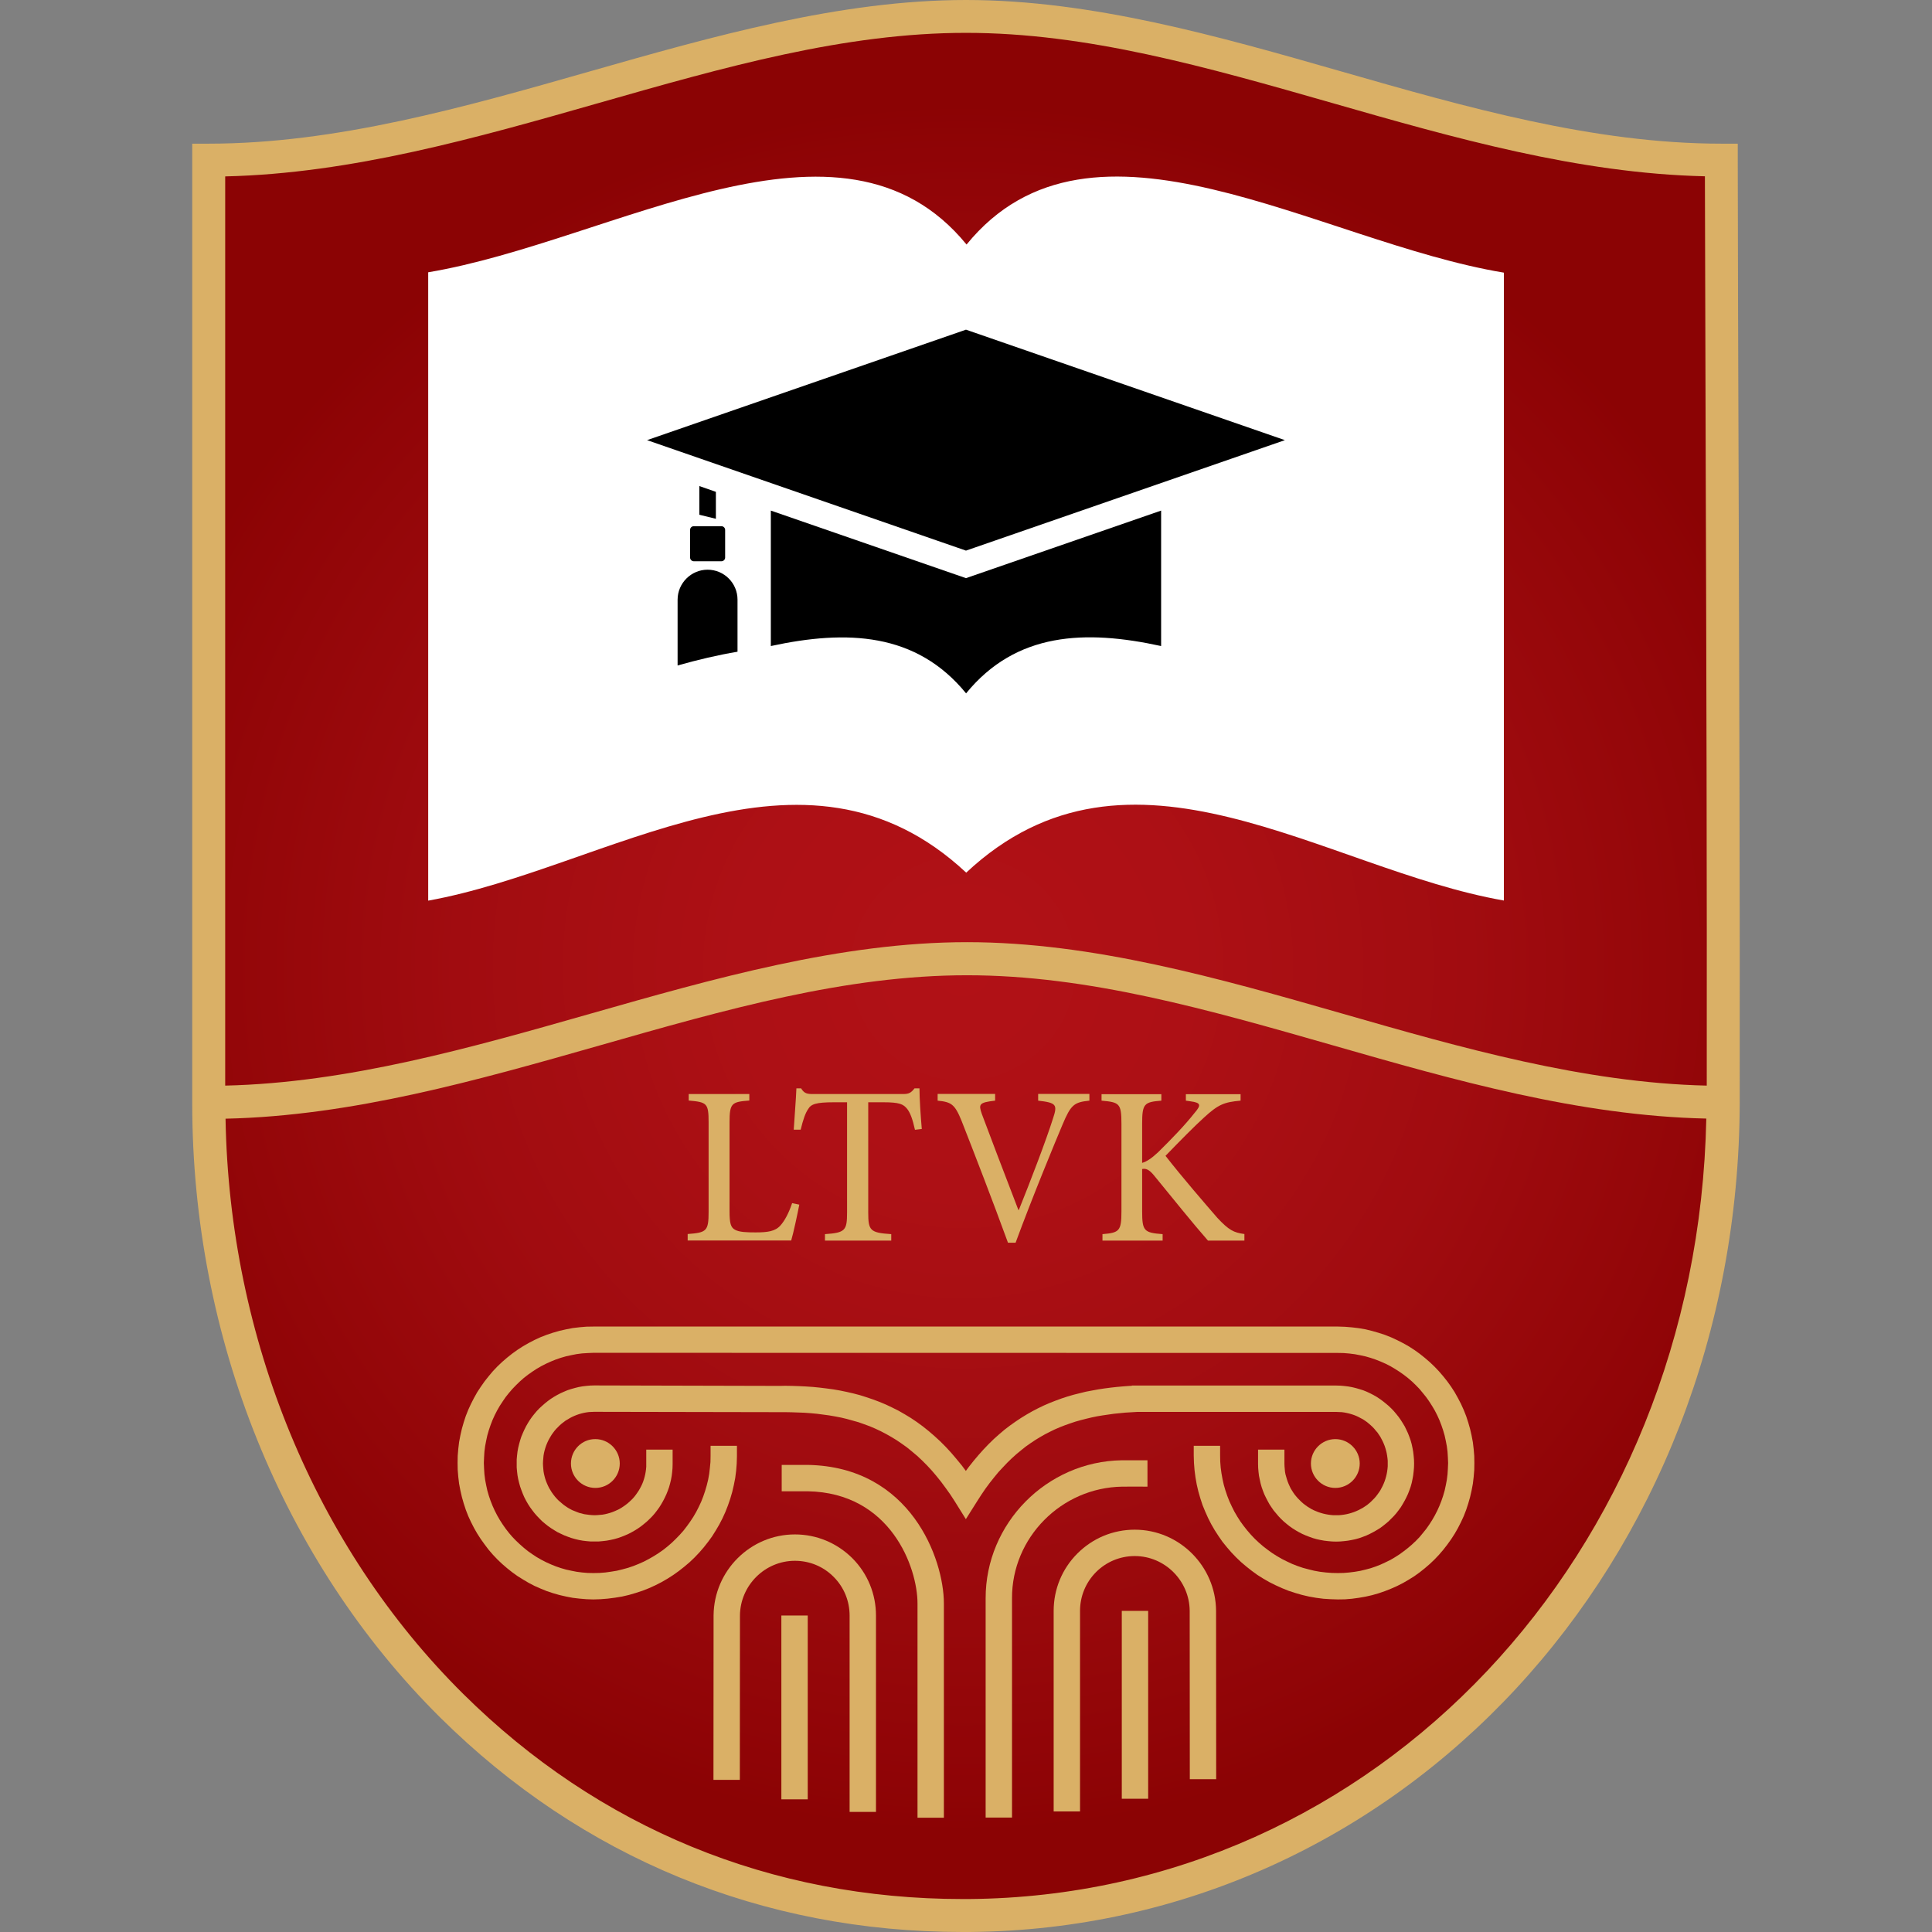<?xml version="1.0" encoding="UTF-8" standalone="no"?>
<!-- Generator: Adobe Illustrator 26.0.0, SVG Export Plug-In . SVG Version: 6.00 Build 0)  -->

<svg
   version="1.1"
   id="Layer_1"
   x="0px"
   y="0px"
   viewBox="0 0 167.02 167.02"
   xml:space="preserve"
   sodipodi:docname="LTVK_herb_COLOR_SQ.svg"
   width="167.02"
   height="167.02"
   inkscape:version="1.1.1 (3bf5ae0d25, 2021-09-20)"
   xmlns:inkscape="http://www.inkscape.org/namespaces/inkscape"
   xmlns:sodipodi="http://sodipodi.sourceforge.net/DTD/sodipodi-0.dtd"
   xmlns="http://www.w3.org/2000/svg"
   xmlns:svg="http://www.w3.org/2000/svg"><rect x="0" y="0" width="167.02" height="167.02" fill="#808080" stroke="none"/><defs
   id="defs1998" /><sodipodi:namedview
   id="namedview1996"
   pagecolor="#ffffff"
   bordercolor="#666666"
   borderopacity="1.0"
   inkscape:pageshadow="2"
   inkscape:pageopacity="0.0"
   inkscape:pagecheckerboard="0"
   showgrid="false"
   height="167.02px"
   fit-margin-top="0"
   fit-margin-left="0"
   fit-margin-right="0"
   fit-margin-bottom="0"
   width="171.02px"
   inkscape:zoom="4.9036044"
   inkscape:cx="111.65256"
   inkscape:cy="83.51"
   inkscape:window-width="1920"
   inkscape:window-height="1027"
   inkscape:window-x="-8"
   inkscape:window-y="86"
   inkscape:window-maximized="1"
   inkscape:current-layer="Layer_1" />
<style
   type="text/css"
   id="style1930">
	.st0{fill:#831618;}
	.st1{fill:url(#SVGID_1_);}
	.st2{fill:#DAB066;}
	.st3{fill:#FFFFFF;}
	.st4{fill-rule:evenodd;clip-rule:evenodd;fill:#DAB066;}
	.st5{fill:#E6E7E8;}
	.st6{fill-rule:evenodd;clip-rule:evenodd;fill:#FFFFFF;}
	.st7{fill:url(#SVGID_00000174574943268671878470000005879830788530113698_);}
	.st8{fill:url(#SVGID_00000005238096303429466950000013056880146601243821_);}
</style>
<g
   id="g1993"
   transform="translate(16.618)">
	<g
   id="g1991">
		<g
   id="g1945">
			
				<radialGradient
   id="SVGID_1_"
   cx="66.654"
   cy="83.695"
   r="74.812"
   gradientTransform="translate(-0.013,0.003)"
   gradientUnits="userSpaceOnUse">
				<stop
   offset="0"
   style="stop-color:#B11116"
   id="stop1932" />
				<stop
   offset="0.26"
   style="stop-color:#AD1015"
   id="stop1934" />
				<stop
   offset="0.584"
   style="stop-color:#A10C10"
   id="stop1936" />
				<stop
   offset="0.942"
   style="stop-color:#8F0406"
   id="stop1938" />
				<stop
   offset="1"
   style="stop-color:#8B0304"
   id="stop1940" />
			</radialGradient>
			<path
   class="st1"
   d="m 66.35,166.27 c -17.12,0 -32.56,-6.34 -44.67,-18.36 C 8.22,134.57 0.5,115.44 0.5,95.43 V 13.4 h 1.4 c 10.91,0 21.9,-3.13 32.52,-6.16 10.55,-3.01 21.45,-6.12 32.21,-6.12 10.75,0 21.6,3.11 32.1,6.11 10.59,3.03 21.53,6.17 32.47,6.17 h 1.4 v 1.4 c 0.02,8.68 0.05,17.36 0.07,26.05 0.06,18.16 0.12,36.33 0.09,54.49 v 0 c -0.09,39.47 -29.01,70.62 -65.84,70.93 -0.18,0 -0.38,0 -0.57,0 z"
   id="path1943"
   style="fill:url(#SVGID_1_)" />
		</g>
		<path
   class="st2"
   d="m 133.68,40.18 c -0.03,-8.78 -0.06,-17.56 -0.07,-26.34 v -1.42 h -1.42 C 121.13,12.42 110.06,9.25 99.35,6.18 88.74,3.14 77.77,0 66.89,0 56.01,0 44.98,3.15 34.31,6.19 23.56,9.26 12.45,12.42 1.42,12.42 H 0 v 82.96 c 0,20.23 7.81,39.58 21.42,53.08 12.26,12.15 27.86,18.56 45.18,18.56 0.19,0 0.39,0 0.59,0 37.25,-0.31 66.5,-31.82 66.59,-71.73 0.02,-18.37 -0.04,-36.74 -0.1,-55.11 z M 35.09,8.92 C 46.05,5.79 56.4,2.84 66.89,2.84 c 10.48,0 20.78,2.95 31.68,6.07 10.44,2.99 21.23,6.08 32.2,6.33 0.02,8.31 0.05,16.63 0.07,24.94 0.06,17.89 0.11,35.78 0.09,53.67 C 120.32,93.61 109.71,90.58 99.44,87.63 88.83,84.59 77.86,81.45 66.98,81.45 56.1,81.45 45.07,84.6 34.4,87.64 24.09,90.58 13.44,93.61 2.85,93.85 V 15.25 C 13.79,15 24.61,11.91 35.09,8.92 Z m 32.07,155.25 c -0.19,0 -0.37,0 -0.56,0 -16.55,0 -31.47,-6.13 -43.18,-17.74 C 10.64,133.76 3.21,115.7 2.88,96.71 c 10.96,-0.24 21.8,-3.33 32.3,-6.32 10.96,-3.13 21.32,-6.08 31.8,-6.08 10.48,0 20.77,2.95 31.67,6.07 10.46,3 21.26,6.08 32.24,6.32 -0.77,37.66 -28.5,67.18 -63.73,67.47 z"
   id="path1947" />
		<g
   id="g1951">
			<path
   class="st3"
   d="M 20.4,77.86 C 35.89,75.07 52.77,62.24 66.91,75.44 81.08,62.18 97.83,75.13 113.39,77.85 V 23.57 C 97.3,20.9 77.78,7.84 66.94,21.14 56.11,7.9 36.5,20.83 20.4,23.54 Z"
   id="path1949" />
		</g>
		<g
   id="g1955">
			<path
   class="st2"
   d="m 90.96,107.24 v -0.56 c -0.92,-0.12 -1.34,-0.33 -2.34,-1.4 -1.03,-1.19 -3.06,-3.53 -4.48,-5.36 1.23,-1.27 2.51,-2.57 3.33,-3.31 1.23,-1.13 1.73,-1.33 3.16,-1.46 V 94.59 H 85.9 v 0.56 l 0.41,0.06 c 0.9,0.12 0.92,0.33 0.35,0.99 -0.82,1.05 -2.05,2.32 -3.16,3.41 -0.57,0.53 -0.97,0.8 -1.38,0.92 v -3.39 c 0,-1.73 0.18,-1.87 1.66,-1.99 v -0.56 h -5.17 v 0.56 c 1.54,0.14 1.72,0.23 1.72,1.99 v 7.58 c 0,1.7 -0.18,1.85 -1.64,1.97 v 0.56 h 5.2 v -0.56 c -1.6,-0.12 -1.77,-0.27 -1.77,-1.97 v -3.66 c 0.31,-0.06 0.59,0.02 1.03,0.56 1.68,2.05 3.26,4.03 4.66,5.63 h 3.15 z M 77.55,94.57 h -4.42 v 0.58 c 1.58,0.18 1.68,0.35 1.29,1.52 -0.6,1.91 -1.95,5.42 -2.96,7.93 h -0.04 c -1.19,-3.08 -2.63,-6.88 -3.16,-8.3 -0.29,-0.84 -0.25,-0.99 1.15,-1.15 v -0.58 h -4.97 v 0.58 c 1.17,0.12 1.48,0.29 2.07,1.75 1.05,2.67 2.71,6.96 4.01,10.53 h 0.66 c 1.48,-4.02 3.49,-8.87 4.04,-10.17 0.74,-1.77 1.01,-1.97 2.34,-2.11 V 94.57 Z M 63.07,97.6 c -0.1,-1.15 -0.2,-2.63 -0.2,-3.51 h -0.43 c -0.29,0.37 -0.47,0.49 -0.99,0.49 h -7.74 c -0.55,0 -0.8,-0.04 -1.07,-0.49 h -0.41 c -0.04,1.05 -0.16,2.36 -0.23,3.57 h 0.6 c 0.21,-0.88 0.41,-1.44 0.64,-1.77 0.25,-0.43 0.64,-0.6 2.26,-0.6 h 1.11 v 9.53 c 0,1.56 -0.16,1.75 -1.91,1.87 v 0.56 h 5.73 v -0.56 c -1.83,-0.12 -1.99,-0.31 -1.99,-1.87 v -9.53 h 1.29 c 1.42,0 1.75,0.16 2.09,0.59 0.25,0.33 0.45,0.84 0.66,1.79 z m -11.21,6.41 c -0.31,0.92 -0.66,1.54 -1.01,1.93 -0.45,0.51 -1.11,0.6 -2.14,0.6 -0.78,0 -1.42,-0.02 -1.79,-0.23 -0.37,-0.2 -0.47,-0.57 -0.47,-1.6 v -7.68 c 0,-1.68 0.19,-1.77 1.71,-1.89 v -0.56 h -5.24 v 0.56 c 1.58,0.14 1.72,0.23 1.72,1.89 v 7.74 c 0,1.66 -0.18,1.79 -1.81,1.91 v 0.56 h 8.95 c 0.18,-0.58 0.58,-2.46 0.7,-3.1 z"
   id="path1953" />
		</g>
		<g
   id="g1977">
			<path
   class="st4"
   d="m 32.74,126.52 c 0,1.17 0.95,2.11 2.11,2.11 1.17,0 2.11,-0.95 2.11,-2.11 0,-1.16 -0.95,-2.11 -2.11,-2.11 -1.16,-0.01 -2.11,0.94 -2.11,2.11 z"
   id="path1957" />
			<polygon
   class="st4"
   points="99.38,122.08 99.6,122.11 99.81,122.15 100.02,122.2 100.23,122.26 100.44,122.33 100.64,122.41 100.83,122.5 101.02,122.6 101.21,122.7 101.39,122.82 101.56,122.94 101.73,123.08 101.89,123.22 102.05,123.37 102.19,123.52 102.33,123.69 102.47,123.85 102.59,124.03 102.71,124.21 102.81,124.4 102.91,124.59 103,124.79 103.08,124.99 103.15,125.2 103.21,125.41 103.26,125.62 103.3,125.85 103.33,126.07 103.35,126.29 103.35,126.53 103.35,126.76 103.33,126.98 103.3,127.21 103.26,127.43 103.21,127.64 103.15,127.85 103.08,128.06 103,128.26 102.91,128.46 102.81,128.65 102.71,128.84 102.59,129.02 102.46,129.2 102.33,129.37 102.19,129.53 102.04,129.68 101.89,129.83 101.73,129.97 101.56,130.11 101.38,130.23 101.2,130.35 101.01,130.45 100.82,130.55 100.62,130.64 100.42,130.72 100.21,130.79 100,130.85 99.79,130.9 99.57,130.94 99.34,130.97 99.12,130.99 98.89,130.99 98.66,130.99 98.43,130.97 98.21,130.94 97.99,130.9 97.77,130.85 97.56,130.79 97.35,130.72 97.15,130.64 96.96,130.56 96.76,130.46 96.58,130.35 96.4,130.24 96.22,130.11 96.05,129.98 95.89,129.84 95.74,129.69 95.59,129.54 95.45,129.38 95.31,129.21 95.19,129.04 95.07,128.85 94.96,128.67 94.87,128.48 94.78,128.28 94.7,128.08 94.63,127.87 94.57,127.66 94.51,127.45 94.47,127.23 94.45,127.01 94.43,126.79 94.42,126.56 94.42,126.55 94.42,126.53 94.42,126.51 94.42,126.48 94.42,126.44 94.42,126.41 94.42,126.36 94.42,126.32 94.42,126.27 94.42,126.22 94.42,126.17 94.42,126.11 94.42,126.06 94.42,126 94.42,125.94 94.42,125.88 94.42,125.82 94.42,125.77 94.42,125.71 94.42,125.66 94.42,125.61 94.42,125.56 94.42,125.51 94.42,125.47 94.42,125.43 94.42,125.4 94.42,125.37 94.42,125.35 94.42,125.33 94.42,125.32 94.42,125.32 92.14,125.32 92.14,125.32 92.14,125.33 92.14,125.35 92.14,125.37 92.14,125.4 92.14,125.43 92.14,125.47 92.14,125.51 92.14,125.56 92.14,125.61 92.14,125.66 92.14,125.71 92.14,125.77 92.14,125.82 92.14,125.88 92.14,125.94 92.14,126 92.14,126.06 92.14,126.11 92.14,126.17 92.14,126.22 92.14,126.27 92.14,126.32 92.14,126.36 92.14,126.41 92.14,126.44 92.14,126.48 92.14,126.51 92.14,126.53 92.14,126.55 92.14,126.56 92.14,126.56 92.14,126.56 92.15,126.91 92.18,127.25 92.22,127.58 92.29,127.92 92.36,128.24 92.45,128.56 92.56,128.87 92.68,129.18 92.82,129.47 92.97,129.76 93.13,130.05 93.31,130.32 93.49,130.58 93.7,130.83 93.91,131.08 94.13,131.31 94.36,131.53 94.61,131.74 94.86,131.94 95.13,132.13 95.4,132.3 95.68,132.46 95.97,132.61 96.27,132.74 96.58,132.86 96.89,132.97 97.21,133.06 97.53,133.13 97.86,133.19 98.2,133.23 98.54,133.26 98.89,133.27 99.23,133.26 99.57,133.23 99.91,133.19 100.24,133.13 100.57,133.06 100.89,132.97 101.2,132.86 101.51,132.74 101.81,132.6 102.1,132.45 102.38,132.29 102.66,132.12 102.92,131.93 103.17,131.73 103.42,131.52 103.65,131.29 103.88,131.06 104.09,130.82 104.29,130.56 104.48,130.3 104.65,130.02 104.81,129.74 104.96,129.45 105.1,129.15 105.22,128.84 105.33,128.53 105.42,128.21 105.49,127.88 105.55,127.55 105.59,127.21 105.62,126.87 105.63,126.53 105.62,126.18 105.59,125.84 105.55,125.5 105.49,125.17 105.42,124.84 105.33,124.52 105.22,124.21 105.1,123.9 104.96,123.6 104.82,123.31 104.65,123.03 104.48,122.76 104.29,122.49 104.09,122.24 103.88,121.99 103.66,121.76 103.43,121.54 103.18,121.33 102.93,121.13 102.67,120.94 102.4,120.76 102.12,120.6 101.83,120.45 101.53,120.31 101.23,120.19 100.91,120.09 100.6,120 100.27,119.92 99.94,119.86 99.61,119.82 99.27,119.79 98.93,119.78 81.23,119.78 81.23,119.8 81.03,119.81 80.49,119.85 79.94,119.9 79.4,119.96 78.86,120.03 78.33,120.11 77.79,120.21 77.26,120.31 76.73,120.44 76.21,120.57 75.69,120.72 75.17,120.89 74.65,121.08 74.14,121.28 73.63,121.5 73.13,121.74 72.63,122 72.14,122.28 71.65,122.58 71.17,122.9 70.69,123.24 70.22,123.6 69.76,123.99 69.3,124.4 68.85,124.84 68.41,125.3 67.98,125.78 67.55,126.29 67.13,126.82 66.88,127.16 66.53,126.69 66.07,126.13 65.61,125.59 65.14,125.08 64.65,124.59 64.16,124.14 63.66,123.71 63.16,123.31 62.64,122.93 62.12,122.58 61.59,122.26 61.05,121.95 60.51,121.68 59.96,121.42 59.41,121.19 58.85,120.98 58.29,120.79 57.72,120.61 57.15,120.46 56.58,120.33 56,120.21 55.42,120.11 54.83,120.03 54.25,119.96 53.66,119.9 53.06,119.86 52.47,119.83 51.87,119.81 51.27,119.8 50.82,119.81 34.75,119.77 34.75,119.77 34.41,119.78 34.07,119.81 33.73,119.85 33.4,119.91 33.08,119.99 32.76,120.08 32.45,120.18 32.14,120.31 31.85,120.44 31.56,120.59 31.28,120.75 31,120.93 30.74,121.12 30.49,121.32 30.25,121.53 30.01,121.75 29.79,121.98 29.58,122.23 29.38,122.48 29.19,122.75 29.02,123.02 28.86,123.3 28.71,123.6 28.58,123.89 28.45,124.2 28.35,124.51 28.26,124.83 28.18,125.16 28.12,125.49 28.08,125.83 28.05,126.17 28.05,126.52 28.05,126.86 28.08,127.2 28.12,127.54 28.18,127.87 28.26,128.2 28.35,128.52 28.46,128.83 28.58,129.14 28.71,129.44 28.86,129.73 29.02,130.01 29.2,130.29 29.39,130.55 29.59,130.81 29.8,131.05 30.02,131.28 30.25,131.51 30.5,131.72 30.75,131.92 31.02,132.11 31.29,132.28 31.57,132.45 31.86,132.59 32.16,132.73 32.47,132.85 32.78,132.96 33.1,133.05 33.43,133.13 33.76,133.19 34.1,133.23 34.44,133.26 34.79,133.26 35.13,133.26 35.47,133.23 35.81,133.19 36.14,133.13 36.46,133.06 36.78,132.97 37.1,132.86 37.4,132.74 37.7,132.61 37.99,132.46 38.27,132.3 38.54,132.13 38.81,131.94 39.06,131.74 39.31,131.53 39.54,131.31 39.77,131.08 39.98,130.84 40.18,130.58 40.37,130.32 40.54,130.05 40.7,129.77 40.85,129.48 40.99,129.18 41.11,128.88 41.22,128.57 41.31,128.25 41.39,127.92 41.45,127.59 41.49,127.26 41.52,126.92 41.53,126.57 41.53,126.57 41.53,126.56 41.53,126.55 41.53,126.53 41.53,126.51 41.53,126.48 41.53,126.45 41.53,126.41 41.53,126.37 41.53,126.32 41.53,126.28 41.53,126.23 41.53,126.17 41.53,126.12 41.53,126.06 41.53,126 41.53,125.94 41.53,125.89 41.53,125.83 41.53,125.77 41.53,125.72 41.53,125.66 41.53,125.61 41.53,125.56 41.53,125.52 41.53,125.47 41.53,125.44 41.53,125.4 41.53,125.37 41.53,125.35 41.53,125.33 41.53,125.32 41.53,125.32 39.25,125.32 39.25,125.32 39.25,125.33 39.25,125.35 39.25,125.37 39.25,125.4 39.25,125.44 39.25,125.47 39.25,125.52 39.25,125.56 39.25,125.61 39.25,125.66 39.25,125.72 39.25,125.77 39.25,125.83 39.25,125.89 39.25,125.94 39.25,126 39.25,126.06 39.25,126.12 39.25,126.17 39.25,126.23 39.25,126.28 39.25,126.32 39.25,126.37 39.25,126.41 39.25,126.45 39.25,126.48 39.25,126.51 39.25,126.53 39.25,126.55 39.25,126.56 39.25,126.79 39.23,127.02 39.2,127.24 39.16,127.46 39.11,127.67 39.05,127.88 38.98,128.09 38.9,128.29 38.81,128.48 38.71,128.67 38.6,128.86 38.48,129.04 38.36,129.21 38.23,129.38 38.09,129.54 37.94,129.69 37.78,129.84 37.62,129.98 37.45,130.11 37.28,130.23 37.1,130.35 36.91,130.46 36.72,130.55 36.52,130.64 36.32,130.72 36.11,130.79 35.9,130.85 35.69,130.9 35.47,130.94 35.25,130.96 35.02,130.98 34.79,130.99 34.56,130.98 34.33,130.96 34.11,130.93 33.89,130.9 33.67,130.84 33.46,130.79 33.25,130.71 33.05,130.63 32.85,130.55 32.66,130.45 32.47,130.34 32.29,130.22 32.12,130.1 31.95,129.96 31.79,129.82 31.63,129.68 31.48,129.52 31.34,129.36 31.21,129.19 31.08,129.01 30.97,128.83 30.86,128.65 30.76,128.45 30.67,128.25 30.59,128.05 30.52,127.85 30.46,127.63 30.41,127.42 30.37,127.2 30.35,126.98 30.33,126.75 30.32,126.52 30.33,126.29 30.35,126.06 30.37,125.84 30.41,125.61 30.46,125.4 30.52,125.19 30.59,124.98 30.67,124.78 30.76,124.58 30.86,124.39 30.97,124.2 31.08,124.02 31.21,123.84 31.34,123.67 31.48,123.51 31.63,123.36 31.78,123.21 31.94,123.07 32.11,122.94 32.28,122.81 32.47,122.7 32.65,122.59 32.84,122.49 33.04,122.4 33.24,122.32 33.44,122.25 33.65,122.19 33.86,122.14 34.08,122.1 34.3,122.07 34.52,122.06 34.75,122.05 50.69,122.08 50.69,122.08 50.84,122.08 51.08,122.08 51.08,122.08 51.26,122.08 51.82,122.09 52.38,122.11 52.92,122.13 53.47,122.17 54.01,122.22 54.54,122.29 55.06,122.36 55.58,122.45 56.1,122.55 56.6,122.67 57.1,122.81 57.6,122.95 58.08,123.12 58.57,123.3 59.04,123.5 59.51,123.72 59.97,123.96 60.43,124.22 60.89,124.5 61.33,124.8 61.78,125.12 62.21,125.47 62.65,125.84 63.07,126.23 63.5,126.66 63.91,127.1 64.32,127.58 64.73,128.09 65.13,128.63 65.53,129.19 65.92,129.79 66.88,131.33 67.85,129.79 68.21,129.23 68.57,128.7 68.94,128.2 69.32,127.72 69.69,127.27 70.08,126.85 70.46,126.45 70.85,126.07 71.25,125.71 71.65,125.38 72.05,125.06 72.46,124.77 72.88,124.49 73.29,124.24 73.71,124 74.14,123.78 74.57,123.57 75.01,123.38 75.45,123.21 75.9,123.05 76.35,122.9 76.81,122.77 77.28,122.65 77.74,122.54 78.22,122.44 78.7,122.36 79.18,122.29 79.67,122.22 80.17,122.17 80.67,122.12 81.18,122.09 81.66,122.06 98.93,122.06 99.15,122.07 "
   id="polygon1959" />
			<path
   class="st4"
   d="m 52.1,132.65 c -3.85,0 -7,3.14 -7.03,7.01 l -0.01,14.21 h 2.28 l 0.01,-14.2 c 0.02,-2.61 2.15,-4.74 4.75,-4.74 1.27,0 2.46,0.49 3.35,1.39 0.89,0.89 1.38,2.08 1.38,3.35 v 16.97 h 2.28 v -16.97 c 0,-1.87 -0.72,-3.63 -2.04,-4.96 -1.34,-1.33 -3.1,-2.06 -4.97,-2.06 z"
   id="path1961" />
			<rect
   x="80.36"
   y="139.26"
   class="st4"
   width="2.28"
   height="16.24"
   id="rect1963" />
			<path
   class="st4"
   d="m 81.48,132.24 c -1.87,0 -3.63,0.73 -4.96,2.06 -1.32,1.32 -2.05,3.09 -2.05,4.96 v 17.34 h 2.28 v -17.34 c 0,-1.26 0.49,-2.45 1.38,-3.35 0.89,-0.89 2.08,-1.39 3.35,-1.39 2.6,0 4.73,2.13 4.75,4.74 l 0.01,14.55 h 2.28 l -0.01,-14.56 c -0.03,-3.86 -3.18,-7.01 -7.03,-7.01 z"
   id="path1965" />
			<path
   class="st4"
   d="m 80.4,128.52 c 0.15,0 2.11,-0.01 2.18,0 v -2.28 c -0.06,0 -2.19,0 -2.22,0 -6.5,0.1 -11.78,5.46 -11.77,11.93 v 18.96 h 2.28 v -18.96 c -0.02,-5.24 4.26,-9.57 9.53,-9.65 z"
   id="path1967" />
			<path
   class="st4"
   d="m 53.22,126.64 h -2.26 v 2.28 h 2.24 c 7.18,0.12 9.5,6.59 9.5,9.7 v 18.52 h 2.28 v -18.52 c 0,-3.84 -2.87,-11.82 -11.76,-11.98 z"
   id="path1969" />
			<rect
   x="50.93"
   y="139.66"
   class="st4"
   width="2.28"
   height="15.89"
   id="rect1971" />
			<polygon
   class="st4"
   points="99.05,114.68 34.67,114.68 34.07,114.69 33.48,114.74 32.89,114.81 32.32,114.92 31.75,115.05 31.19,115.21 30.65,115.39 30.11,115.6 29.59,115.84 29.09,116.1 28.6,116.38 28.12,116.69 27.66,117.02 27.22,117.37 26.79,117.74 26.38,118.13 25.99,118.54 25.63,118.97 25.28,119.41 24.95,119.88 24.64,120.35 24.36,120.85 24.1,121.36 23.86,121.88 23.65,122.41 23.47,122.96 23.31,123.52 23.18,124.09 23.07,124.67 23,125.26 22.95,125.86 22.94,126.47 22.95,127.07 23,127.67 23.07,128.26 23.18,128.84 23.31,129.41 23.47,129.97 23.65,130.52 23.86,131.06 24.1,131.58 24.36,132.09 24.64,132.58 24.95,133.06 25.28,133.52 25.62,133.97 25.99,134.4 26.38,134.81 26.79,135.2 27.22,135.57 27.66,135.92 28.12,136.25 28.6,136.55 29.09,136.84 29.59,137.1 30.11,137.33 30.65,137.55 31.19,137.73 31.75,137.89 32.32,138.02 32.89,138.13 33.48,138.2 34.07,138.25 34.67,138.27 35.31,138.25 35.93,138.2 36.55,138.12 37.16,138.02 37.76,137.88 38.34,137.71 38.92,137.52 39.48,137.3 40.03,137.05 40.56,136.78 41.08,136.48 41.58,136.16 42.07,135.81 42.54,135.44 42.99,135.06 43.42,134.65 43.83,134.22 44.22,133.77 44.59,133.3 44.94,132.82 45.26,132.31 45.56,131.8 45.84,131.26 46.09,130.71 46.31,130.15 46.51,129.57 46.68,128.99 46.82,128.39 46.94,127.78 47.02,127.16 47.07,126.53 47.09,125.89 47.09,125.88 47.09,125.88 47.09,125.87 47.09,125.86 47.09,125.84 47.09,125.82 47.09,125.8 47.09,125.77 47.09,125.74 47.09,125.71 47.09,125.67 47.09,125.64 47.09,125.6 47.09,125.56 47.09,125.52 47.09,125.48 47.09,125.44 47.09,125.4 47.09,125.36 47.09,125.32 47.09,125.28 47.09,125.24 47.09,125.21 47.09,125.17 47.09,125.14 47.09,125.11 47.09,125.08 47.09,125.06 47.09,125.04 47.09,125.02 47.09,125.01 47.09,125 47.09,124.99 44.81,124.99 44.81,125 44.81,125.01 44.81,125.02 44.81,125.04 44.81,125.06 44.81,125.08 44.81,125.11 44.81,125.14 44.81,125.17 44.81,125.21 44.81,125.24 44.81,125.28 44.81,125.32 44.81,125.36 44.81,125.4 44.81,125.44 44.81,125.48 44.81,125.52 44.81,125.56 44.81,125.6 44.81,125.64 44.81,125.67 44.81,125.71 44.81,125.74 44.81,125.77 44.81,125.8 44.81,125.82 44.81,125.84 44.81,125.86 44.81,125.87 44.81,125.88 44.8,126.4 44.75,126.91 44.69,127.42 44.6,127.92 44.48,128.41 44.34,128.89 44.18,129.36 44,129.82 43.79,130.27 43.57,130.7 43.32,131.13 43.05,131.54 42.77,131.93 42.47,132.32 42.15,132.68 41.81,133.03 41.46,133.37 41.09,133.69 40.71,133.99 40.31,134.27 39.9,134.53 39.48,134.77 39.04,135 38.59,135.2 38.14,135.38 37.67,135.54 37.19,135.67 36.7,135.79 36.21,135.87 35.71,135.94 35.2,135.98 34.68,135.99 34.19,135.98 33.71,135.94 33.24,135.88 32.78,135.79 32.32,135.69 31.87,135.56 31.43,135.41 31.01,135.24 30.59,135.05 30.18,134.84 29.78,134.61 29.4,134.36 29.03,134.1 28.67,133.81 28.33,133.51 28,133.2 27.68,132.87 27.38,132.52 27.1,132.16 26.84,131.79 26.59,131.4 26.36,131 26.15,130.59 25.96,130.17 25.79,129.74 25.64,129.3 25.51,128.85 25.41,128.39 25.32,127.92 25.26,127.44 25.23,126.96 25.21,126.47 25.23,125.98 25.26,125.49 25.32,125.02 25.41,124.55 25.51,124.09 25.64,123.64 25.79,123.2 25.96,122.76 26.15,122.34 26.36,121.93 26.59,121.53 26.84,121.15 27.1,120.77 27.38,120.42 27.68,120.07 28,119.74 28.33,119.42 28.67,119.12 29.03,118.84 29.4,118.58 29.78,118.33 30.18,118.1 30.59,117.89 31.01,117.7 31.43,117.53 31.87,117.38 32.32,117.25 32.78,117.15 33.24,117.06 33.71,117 34.19,116.97 34.67,116.95 99.05,116.96 99.54,116.97 100.02,117.01 100.5,117.07 100.97,117.16 101.43,117.26 101.88,117.39 102.32,117.54 102.75,117.71 103.18,117.9 103.59,118.11 103.98,118.34 104.37,118.59 104.74,118.85 105.1,119.13 105.45,119.43 105.78,119.75 106.1,120.08 106.39,120.43 106.68,120.79 106.94,121.16 107.19,121.55 107.42,121.94 107.63,122.35 107.82,122.77 107.99,123.21 108.14,123.65 108.27,124.1 108.37,124.56 108.46,125.03 108.52,125.5 108.55,125.99 108.57,126.48 108.55,126.97 108.52,127.45 108.46,127.93 108.37,128.4 108.27,128.86 108.14,129.31 107.99,129.75 107.82,130.18 107.63,130.6 107.42,131.01 107.19,131.41 106.94,131.8 106.68,132.17 106.39,132.53 106.1,132.88 105.78,133.21 105.45,133.52 105.1,133.82 104.74,134.1 104.37,134.37 103.98,134.62 103.59,134.85 103.18,135.05 102.75,135.25 102.32,135.42 101.88,135.57 101.43,135.69 100.97,135.8 100.5,135.88 100.02,135.94 99.54,135.98 99.05,135.99 98.53,135.98 98.01,135.94 97.5,135.88 97,135.79 96.51,135.67 96.02,135.54 95.55,135.38 95.09,135.2 94.64,134.99 94.2,134.77 93.77,134.52 93.36,134.26 92.96,133.97 92.57,133.67 92.2,133.35 91.85,133.02 91.51,132.66 91.19,132.29 90.89,131.91 90.6,131.51 90.34,131.1 90.09,130.67 89.87,130.23 89.66,129.78 89.48,129.32 89.32,128.85 89.18,128.37 89.07,127.88 88.98,127.38 88.91,126.87 88.87,126.35 88.86,125.83 88.86,125.83 88.86,125.82 88.86,125.81 88.86,125.79 88.86,125.77 88.86,125.75 88.86,125.73 88.86,125.7 88.86,125.67 88.86,125.63 88.86,125.6 88.86,125.56 88.86,125.53 88.86,125.49 88.86,125.45 88.86,125.41 88.86,125.37 88.86,125.34 88.86,125.3 88.86,125.26 88.86,125.23 88.86,125.19 88.86,125.16 88.86,125.13 88.86,125.1 88.86,125.07 88.86,125.05 88.86,125.03 88.86,125.02 88.86,125.01 88.86,125 88.86,124.99 86.58,124.99 86.58,125 86.58,125.01 86.58,125.02 86.58,125.03 86.58,125.05 86.58,125.07 86.58,125.1 86.58,125.13 86.58,125.16 86.58,125.19 86.58,125.23 86.58,125.26 86.58,125.3 86.58,125.34 86.58,125.37 86.58,125.41 86.58,125.45 86.58,125.49 86.58,125.53 86.58,125.56 86.58,125.6 86.58,125.63 86.58,125.67 86.58,125.7 86.58,125.73 86.58,125.75 86.58,125.77 86.58,125.79 86.58,125.81 86.58,125.82 86.58,125.83 86.58,125.83 86.58,125.83 86.6,126.47 86.65,127.1 86.73,127.72 86.84,128.34 86.98,128.94 87.15,129.53 87.34,130.11 87.57,130.67 87.82,131.23 88.09,131.76 88.39,132.28 88.72,132.79 89.06,133.28 89.44,133.75 89.83,134.2 90.24,134.63 90.67,135.04 91.13,135.43 91.6,135.8 92.08,136.15 92.59,136.47 93.11,136.77 93.65,137.04 94.2,137.29 94.77,137.52 95.35,137.71 95.94,137.88 96.54,138.02 97.16,138.13 97.78,138.21 98.41,138.25 99.05,138.27 99.66,138.26 100.26,138.21 100.85,138.13 101.43,138.03 102,137.9 102.56,137.74 103.11,137.55 103.64,137.34 104.16,137.11 104.67,136.85 105.17,136.56 105.65,136.26 106.11,135.93 106.55,135.58 106.98,135.21 107.39,134.82 107.78,134.41 108.15,133.98 108.5,133.53 108.83,133.07 109.14,132.59 109.42,132.1 109.68,131.59 109.92,131.07 110.13,130.53 110.31,129.98 110.47,129.42 110.6,128.85 110.71,128.27 110.78,127.68 110.83,127.08 110.84,126.48 110.83,125.87 110.78,125.27 110.71,124.68 110.6,124.1 110.47,123.53 110.31,122.97 110.13,122.42 109.92,121.89 109.68,121.36 109.42,120.86 109.14,120.36 108.83,119.88 108.5,119.42 108.15,118.98 107.78,118.55 107.39,118.14 106.98,117.75 106.55,117.38 106.11,117.03 105.65,116.7 105.17,116.39 104.67,116.11 104.16,115.85 103.64,115.61 103.11,115.4 102.56,115.22 102,115.06 101.43,114.92 100.85,114.82 100.26,114.75 99.66,114.7 "
   id="polygon1973" />
			<path
   class="st4"
   d="m 98.82,128.63 c 1.17,0 2.11,-0.95 2.11,-2.11 0,-1.16 -0.95,-2.11 -2.11,-2.11 -1.16,0 -2.11,0.95 -2.11,2.11 0,1.16 0.95,2.11 2.11,2.11 z"
   id="path1975" />
		</g>
		<g
   id="g1989">
			<polygon
   points="66.89,47.6 94.46,38.05 66.89,28.5 39.32,38.05 "
   id="polygon1979" />
			<path
   d="m 50.02,44.14 v 11.71 c 6.56,-1.42 12.57,-1.19 16.88,4.09 4.32,-5.3 10.32,-5.52 16.86,-4.09 V 44.14 l -16.87,5.84 z"
   id="path1981" />
			<path
   d="m 43.04,45.81 v 2.39 c 0,0.17 0.14,0.32 0.32,0.32 h 2.39 c 0.17,0 0.32,-0.14 0.32,-0.32 v -2.39 c 0,-0.17 -0.14,-0.32 -0.32,-0.32 h -2.39 c -0.18,0 -0.32,0.14 -0.32,0.32 z"
   id="path1983" />
			<path
   d="m 44.55,49.25 c -1.42,0 -2.59,1.17 -2.59,2.59 v 5.69 c 1.73,-0.49 3.46,-0.9 5.18,-1.19 v -4.5 c 0,-1.43 -1.16,-2.59 -2.59,-2.59 z"
   id="path1985" />
			<polygon
   points="45.27,42.52 43.84,42.02 43.84,44.5 45.27,44.85 "
   id="polygon1987" />
		</g>
	</g>
</g>
</svg>
